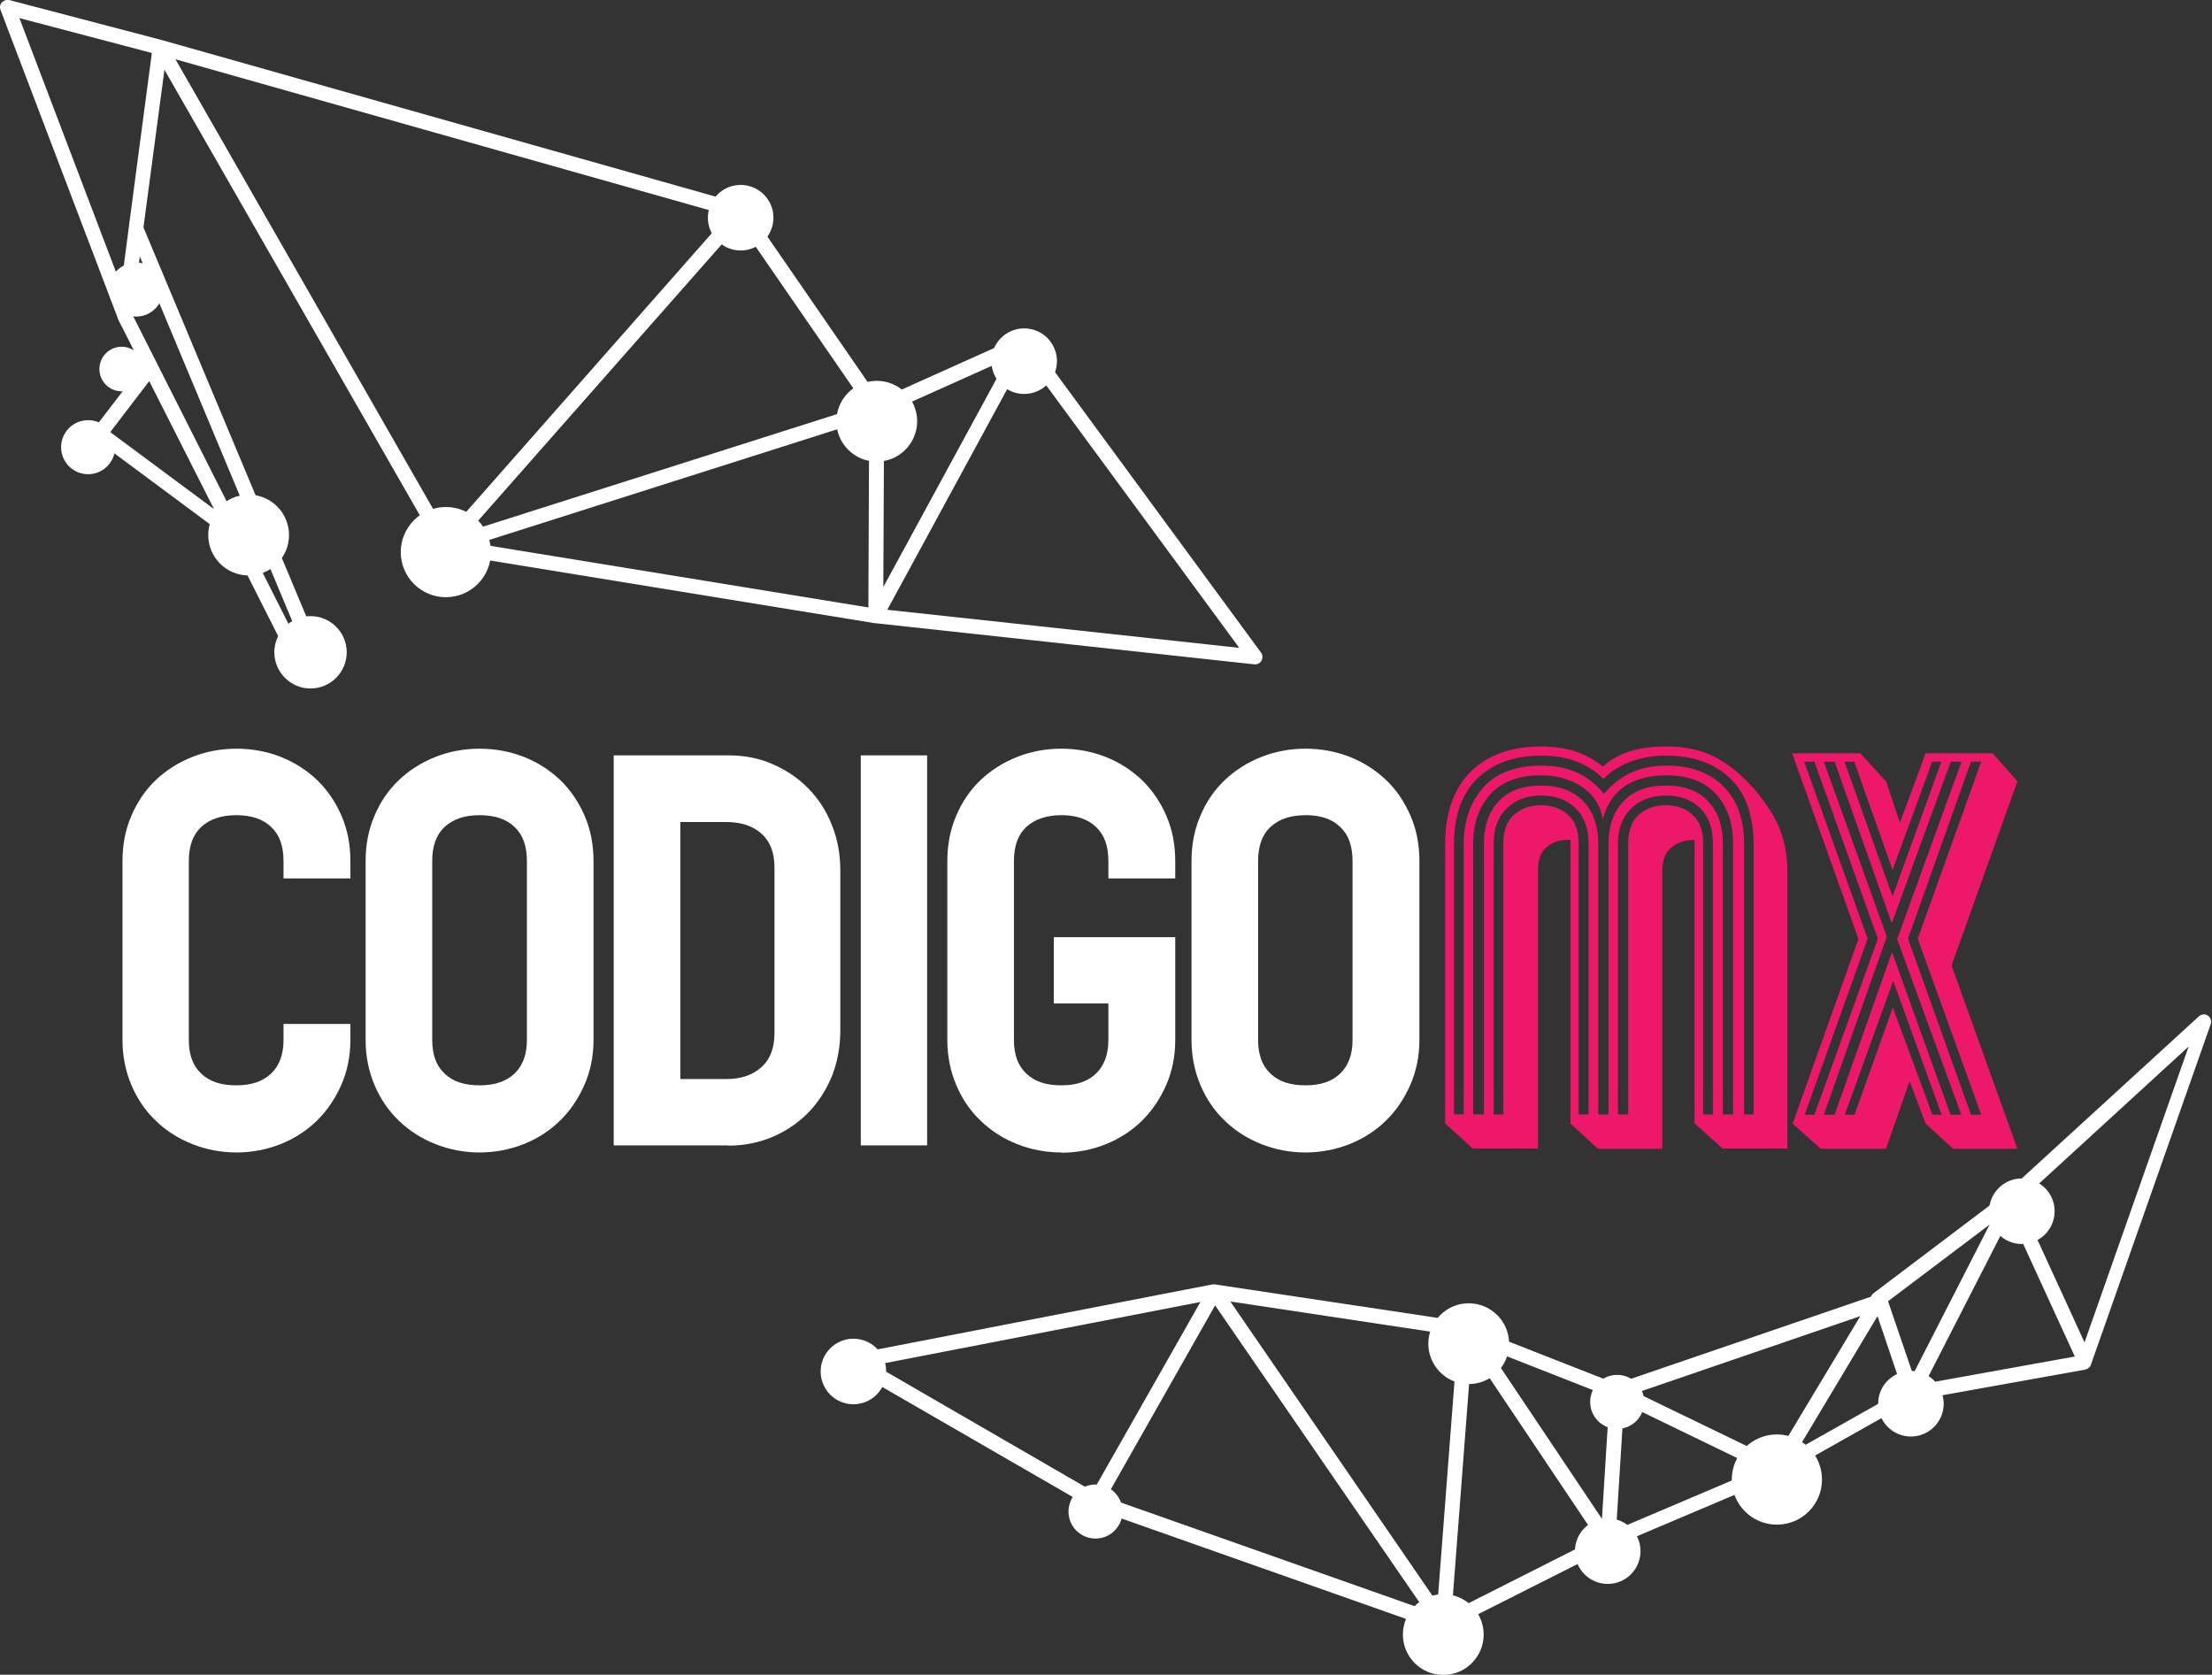 <?xml version="1.0" encoding="UTF-8"?><svg id="Layer_2" xmlns="http://www.w3.org/2000/svg" viewBox="0 0 84.34 63.85"><rect x="0" y="0" width="84.34" height="63.85" fill="#333333" stroke="none"/><defs><style>.cls-1,.cls-2{fill:#fff;}.cls-3{fill:#ed186a;}.cls-2{fill-rule:evenodd;}</style></defs><g id="Layer_1-2"><g><g><path class="cls-1" d="M55.03,62.2s-.05,0-.08-.01h0s0,0,0,0h0s-.01,0-.02,0l-13.26-4.68s-.03-.01-.05-.02l-9.23-5.33c-.1-.06-.16-.17-.14-.29s.11-.21,.22-.23l13.76-2.67s.03,0,.05,0h0s0,0,0,0c0,0,0,0,0,0,.01,0,.03,0,.04,0l9.58,1.44s.01,0,.02,0h0c.05,.01,.09,.04,.13,.07,0,0,0,0,0,0,0,0,.02,.02,.03,.03h0s0,0,0,0c0,0,0,0,0,0,0,0,0,.01,.01,.02l.06,.08,5.48,2.15,9.7-3.32,.03-.05s.03-.05,.06-.07h0s0,0,0,0c0,0,0,0,0,0,0,0,0,0,0,0h0s0,0,0,0h0s0,0,0,0h0s0,0,.01-.01h0s5-3.78,5-3.78l7.41-6.78c.1-.09,.24-.1,.34-.03,.11,.07,.15,.21,.11,.33l-4.57,12.99h0s0,0,0,0c0,0,0,0,0,0,0,0,0,0,0,0h0c-.03,.09-.12,.16-.22,.18l-6.58,1.18-5.07,2.86s-.02,.01-.03,.02l-6.44,2.73-6.26,3.16s-.03,.01-.04,.02h0s-.02,0-.03,0h0s-.03,0-.04,0h0s0,0,0,0Zm1.08-10.69l-.76,9.94,5.54-2.8-4.78-7.13Zm-13.93,5.58l12.13,4.28-7.98-11.6-4.15,7.32Zm4.73-7.47l7.9,11.5,.78-10.19-8.69-1.31Zm15.01,3.88l-.3,4.82,5.46-2.32-5.16-2.5Zm-5.18-2.07l4.34,6.48,.29-4.66-4.63-1.82Zm-23.4,.61l8.33,4.82,4.1-7.22-12.43,2.41Zm29.06,1.06l5.25,2.54,3.28-5.46-8.52,2.92Zm9.18-2.91l-3.03,5.06,3.99-2.25-.95-2.81Zm5.07-3.81l-3.26,6.37,5.72-1.03-2.45-5.34Zm-4.66,3.24l.95,2.78,2.92-5.71-3.87,2.92Zm5.02-3.82l2.47,5.38,3.97-11.28-6.44,5.9ZM11.57,25.43c-.22,0-.43-.12-.54-.34l-2.31-4.57-5.08-3.77c-.06-.04-.1-.11-.11-.19-.01-.07,0-.15,.05-.21l1.83-2.39-.92-1.81s0-.01,0-.02c0,0,0,0,0,0L.02,.38C-.02,.28,0,.17,.07,.09,.14,.02,.25-.02,.35,0L6.18,1.53s0,0,0,0L28.32,7.79s.02,0,.03,0h0s0,0,0,0c.02,0,.04,.02,.06,.03,0,0,0,0,0,0,0,0,0,0,0,0h0s0,0,0,0h0s.05,.04,.07,.07l5.06,7.34,5.41-2.43s.02,0,.02,0h0s0,0,0,0h0s.07-.02,.1-.01h0s0,0,0,0h0s.05,0,.07,.01c0,0,0,0,0,0,0,0,0,0,0,0h0s.07,.03,.1,.06h0s0,0,0,0h0s.02,.02,.02,.02h0s0,0,0,0c0,0,.01,.01,.02,.02l8.8,11.98c.07,.09,.07,.21,.02,.31-.06,.1-.16,.15-.27,.14l-14.46-1.57s-.01,0-.02,0l-16.39-2.67s-.01,0-.02,0c-.04,0-.07-.02-.1-.04,0,0,0,0,0,0-.02-.02-.05-.04-.06-.06,0,0,0,0,0,0h0s-.01-.02-.02-.03L6.27,2.66l-.8,6.01,6.66,15.91h0c.13,.31,0,.65-.31,.79-.09,.04-.17,.06-.26,.06Zm-2.37-5.21l2.33,4.62s.02,.04,.06,.02c.04-.02,.03-.04,.02-.06L5.33,9.78l-.29,2.2,4.16,8.24s0,0,0,0Zm24.64,3.03l13.41,1.45-8.17-11.11-5.25,9.66Zm-15.64-2.52l14.91,2.43,.03-7.18-14.94,4.75Zm15.51-4.95l-.03,6.6,4.73-8.7-4.7,2.11ZM6.69,2.26l10.36,18.08,10.69-12.13L6.69,2.26Zm21.53,6.26l-10.34,11.73,15.1-4.8-4.77-6.92ZM4.21,16.48l3.95,2.93-2.47-4.88-1.49,1.95ZM.74,.69l3.88,10.2,.29-2.21s0,0,0-.01l.88-6.65L.74,.69Z"/><g><path class="cls-2" d="M17,19.33c.95,0,1.72,.77,1.72,1.72s-.77,1.72-1.72,1.72-1.72-.77-1.72-1.72,.77-1.72,1.72-1.72"/><path class="cls-2" d="M33.43,14.52c.85,0,1.54,.69,1.54,1.54s-.69,1.54-1.54,1.54-1.54-.69-1.54-1.54,.69-1.54,1.54-1.54"/><path class="cls-2" d="M9.48,18.86c.85,0,1.54,.69,1.54,1.54s-.69,1.54-1.54,1.54-1.54-.69-1.54-1.54,.69-1.54,1.54-1.54"/><path class="cls-2" d="M28.24,7.05c.69,0,1.25,.56,1.25,1.25s-.56,1.25-1.25,1.25-1.25-.56-1.25-1.25,.56-1.25,1.25-1.25"/><path class="cls-2" d="M39.05,12.52c.69,0,1.25,.56,1.25,1.25s-.56,1.25-1.25,1.25-1.25-.56-1.25-1.25,.56-1.25,1.25-1.25"/><path class="cls-2" d="M67.75,54.69c.95,0,1.72,.77,1.72,1.72s-.77,1.72-1.72,1.72-1.72-.77-1.72-1.72,.77-1.72,1.72-1.72"/><path class="cls-2" d="M55.03,60.78c.85,0,1.54,.69,1.54,1.54s-.69,1.54-1.54,1.54-1.54-.69-1.54-1.54,.69-1.54,1.54-1.54"/><path class="cls-2" d="M56,49.69c.85,0,1.54,.69,1.54,1.54s-.69,1.54-1.54,1.54-1.54-.69-1.54-1.54,.69-1.54,1.54-1.54"/><path class="cls-2" d="M32.54,51.04c.69,0,1.25,.56,1.25,1.25s-.56,1.25-1.25,1.25-1.25-.56-1.25-1.25,.56-1.25,1.25-1.25"/><path class="cls-2" d="M61.3,57.89c.69,0,1.25,.56,1.25,1.25s-.56,1.25-1.25,1.25-1.25-.56-1.25-1.25,.56-1.25,1.25-1.25"/><path class="cls-2" d="M72.86,52.27c.69,0,1.25,.56,1.25,1.25s-.56,1.25-1.25,1.25-1.25-.56-1.25-1.25,.56-1.25,1.25-1.25"/><path class="cls-2" d="M77.09,44.93c.69,0,1.25,.56,1.25,1.25s-.56,1.25-1.25,1.25-1.25-.56-1.25-1.25,.56-1.25,1.25-1.25"/><path class="cls-2" d="M61.66,52.42c.57,0,1.03,.46,1.03,1.03s-.46,1.03-1.03,1.03-1.03-.46-1.03-1.03,.46-1.03,1.03-1.03"/><path class="cls-2" d="M41.77,56.6c.57,0,1.03,.46,1.03,1.03s-.46,1.03-1.03,1.03-1.03-.46-1.03-1.03,.46-1.03,1.03-1.03"/><path class="cls-2" d="M11.84,23.49c.76,0,1.38,.62,1.38,1.38s-.62,1.38-1.38,1.38-1.38-.62-1.38-1.38,.62-1.38,1.38-1.38"/><path class="cls-2" d="M5.19,10.01c.57,0,1.03,.46,1.03,1.03s-.46,1.03-1.03,1.03-1.03-.46-1.03-1.03,.46-1.03,1.03-1.03"/><path class="cls-2" d="M3.36,16.02c.57,0,1.03,.46,1.03,1.03s-.46,1.03-1.03,1.03-1.03-.46-1.03-1.03,.46-1.03,1.03-1.03"/><path class="cls-2" d="M4.64,13.22c.47,0,.85,.38,.85,.85s-.38,.85-.85,.85-.85-.38-.85-.85,.38-.85,.85-.85"/><g><path class="cls-1" d="M12.7,39.29h.41v.36c0,.59-.11,1.13-.32,1.62-.22,.49-.51,.92-.88,1.28-.37,.36-.8,.64-1.3,.84-.5,.2-1.03,.3-1.6,.3s-1.1-.1-1.6-.3c-.5-.2-.94-.48-1.31-.84-.37-.36-.66-.79-.87-1.28-.21-.49-.32-1.03-.32-1.62v-6.82c0-.59,.11-1.13,.32-1.63,.21-.5,.5-.93,.87-1.28,.37-.35,.81-.63,1.31-.83,.5-.2,1.03-.3,1.6-.3s1.1,.1,1.6,.3c.5,.2,.93,.48,1.3,.83,.37,.36,.66,.78,.88,1.28,.22,.5,.32,1.04,.32,1.63v.42h-.41v-.42c0-.55-.11-1.05-.32-1.5-.21-.44-.49-.82-.83-1.14-.34-.31-.73-.56-1.17-.73-.44-.17-.89-.26-1.36-.26s-.93,.09-1.37,.26c-.44,.17-.84,.42-1.18,.73-.34,.31-.62,.69-.83,1.14-.21,.44-.32,.94-.32,1.5v6.82c0,.54,.1,1.03,.32,1.48,.21,.45,.49,.83,.83,1.15,.34,.32,.74,.56,1.18,.73,.45,.17,.9,.25,1.37,.25s.92-.08,1.36-.25c.44-.17,.83-.41,1.17-.73,.34-.32,.62-.7,.83-1.15,.21-.44,.32-.94,.32-1.48v-.36Zm-.83,0h.42v.36c0,.48-.09,.92-.27,1.31-.18,.39-.42,.73-.73,1.01-.31,.28-.66,.5-1.05,.66-.39,.16-.8,.23-1.22,.23s-.83-.08-1.22-.23c-.39-.16-.74-.38-1.05-.66-.31-.28-.55-.62-.73-1.01-.18-.39-.27-.83-.27-1.31v-6.82c0-.48,.09-.92,.27-1.32,.18-.4,.42-.74,.73-1.02,.31-.28,.66-.5,1.05-.66,.39-.16,.8-.23,1.22-.23s.83,.08,1.22,.23c.39,.16,.74,.38,1.05,.66,.31,.28,.55,.62,.73,1.02,.18,.4,.27,.84,.27,1.32v.42h-.42v-.42c0-.41-.07-.79-.22-1.14-.14-.35-.34-.65-.6-.89-.25-.25-.55-.44-.9-.58-.35-.14-.73-.21-1.14-.21s-.81,.07-1.15,.21c-.35,.14-.65,.33-.9,.58-.25,.25-.45,.54-.59,.89-.14,.35-.21,.73-.21,1.14v6.82c0,.41,.07,.79,.21,1.13,.14,.34,.33,.64,.59,.89,.25,.25,.55,.45,.9,.59,.35,.14,.73,.21,1.15,.21s.79-.07,1.14-.21c.35-.14,.65-.33,.9-.59,.25-.25,.45-.55,.6-.89,.14-.34,.22-.72,.22-1.13v-.36Zm-.81,0h.42v.36c0,.37-.07,.71-.2,1-.13,.29-.31,.54-.54,.75-.23,.21-.49,.36-.78,.47-.3,.11-.6,.16-.93,.16s-.63-.05-.93-.16c-.3-.11-.56-.26-.79-.47-.23-.2-.41-.45-.54-.75-.13-.29-.2-.63-.2-1v-6.82c0-.37,.07-.71,.2-1,.13-.29,.31-.55,.54-.76,.23-.21,.49-.37,.79-.48,.29-.11,.6-.16,.93-.16s.63,.05,.93,.16c.29,.11,.56,.27,.78,.48,.23,.21,.41,.46,.54,.76,.13,.29,.2,.63,.2,1v.42h-.42v-.42c0-.64-.18-1.13-.54-1.48-.36-.35-.86-.52-1.5-.52s-1.14,.17-1.51,.52c-.37,.35-.55,.84-.55,1.48v6.82c0,.63,.18,1.11,.55,1.46,.37,.35,.87,.52,1.51,.52s1.14-.17,1.5-.52,.54-.84,.54-1.46v-.36Z"/><path class="cls-1" d="M9.02,43.94c-.59,0-1.16-.11-1.69-.32-.53-.21-1-.51-1.39-.89-.4-.38-.71-.84-.93-1.36-.22-.52-.34-1.1-.34-1.72v-6.82c0-.62,.11-1.2,.34-1.73s.54-.99,.93-1.36c.39-.37,.86-.67,1.39-.88,1.05-.42,2.33-.42,3.38,0,.53,.21,.99,.51,1.38,.88,.39,.38,.7,.83,.93,1.36,.23,.53,.34,1.11,.34,1.73v.66h-2.55v-.66c0-.57-.15-1-.47-1.3-.31-.3-.76-.45-1.33-.45s-1.01,.15-1.34,.45c-.32,.3-.47,.73-.47,1.3v6.82c0,.56,.15,.98,.47,1.28,.32,.31,.76,.45,1.34,.45s1.01-.15,1.33-.45c.31-.3,.47-.72,.47-1.28v-.61h2.55v.61c0,.62-.12,1.2-.35,1.72-.23,.52-.54,.98-.93,1.36-.39,.38-.85,.68-1.38,.89-.53,.21-1.09,.32-1.69,.32Z"/></g><g><path class="cls-1" d="M22.39,39.65c0,.59-.11,1.13-.32,1.62-.22,.49-.51,.92-.88,1.28-.37,.36-.8,.64-1.3,.84-.5,.2-1.03,.3-1.6,.3s-1.1-.1-1.6-.3c-.5-.2-.94-.48-1.31-.84-.37-.36-.66-.79-.87-1.28-.21-.49-.32-1.03-.32-1.62v-6.82c0-.59,.11-1.13,.32-1.63,.21-.5,.5-.93,.87-1.28,.37-.35,.81-.63,1.31-.83,.5-.2,1.03-.3,1.6-.3s1.1,.1,1.6,.3c.5,.2,.93,.48,1.3,.83,.37,.35,.66,.78,.88,1.28,.22,.5,.32,1.04,.32,1.63v6.82Zm-.41-6.82c0-.55-.11-1.05-.32-1.5-.21-.44-.49-.82-.83-1.14-.34-.31-.73-.56-1.17-.73-.44-.17-.89-.26-1.36-.26s-.93,.09-1.37,.26c-.44,.17-.84,.42-1.18,.73-.34,.31-.62,.69-.83,1.14-.21,.44-.32,.94-.32,1.5v6.82c0,.54,.11,1.03,.32,1.48,.21,.44,.49,.83,.83,1.15,.34,.32,.74,.56,1.18,.73,.45,.17,.9,.25,1.37,.25s.92-.08,1.36-.25c.44-.17,.83-.41,1.17-.73,.34-.32,.62-.7,.83-1.15,.21-.45,.32-.94,.32-1.48v-6.82Zm-.41,6.82c0,.48-.09,.92-.27,1.31-.18,.39-.42,.73-.73,1.01-.31,.28-.66,.5-1.05,.66-.39,.16-.8,.23-1.22,.23s-.83-.08-1.22-.23c-.39-.16-.74-.38-1.05-.66-.31-.28-.55-.62-.73-1.01-.18-.39-.27-.83-.27-1.31v-6.82c0-.48,.09-.92,.27-1.32,.18-.4,.42-.74,.73-1.02,.31-.28,.66-.5,1.05-.66,.39-.16,.8-.23,1.22-.23s.83,.08,1.22,.23c.39,.16,.74,.38,1.05,.66,.31,.28,.55,.62,.73,1.02,.18,.4,.27,.84,.27,1.32v6.82Zm-.42-6.82c0-.41-.07-.79-.22-1.14-.14-.35-.34-.65-.6-.89-.25-.25-.55-.44-.9-.58-.35-.14-.73-.21-1.14-.21s-.81,.07-1.15,.21c-.35,.14-.65,.33-.9,.58-.25,.25-.45,.54-.59,.89-.14,.35-.21,.73-.21,1.14v6.82c0,.41,.07,.78,.21,1.13,.14,.34,.33,.64,.59,.89,.25,.25,.55,.45,.9,.59,.35,.14,.73,.21,1.15,.21s.79-.07,1.14-.21c.35-.14,.65-.33,.9-.59,.25-.25,.45-.55,.6-.89,.14-.34,.22-.72,.22-1.13v-6.82Zm-.4,6.82c0,.37-.07,.71-.2,1-.13,.3-.31,.54-.54,.75-.23,.2-.49,.36-.78,.47-.3,.11-.6,.16-.93,.16s-.63-.05-.93-.16c-.3-.11-.56-.26-.79-.47-.23-.2-.41-.45-.54-.75-.13-.29-.2-.63-.2-1v-6.82c0-.37,.07-.71,.2-1,.13-.29,.31-.55,.54-.76,.23-.21,.49-.37,.79-.48,.29-.11,.6-.16,.93-.16s.63,.05,.93,.16c.29,.11,.56,.27,.78,.48,.23,.21,.41,.46,.54,.76,.13,.29,.2,.63,.2,1v6.82Zm-.42-6.82c0-.64-.18-1.13-.54-1.48-.36-.35-.86-.52-1.5-.52s-1.14,.17-1.51,.52c-.37,.35-.55,.84-.55,1.48v6.82c0,.63,.18,1.11,.55,1.46,.37,.35,.87,.52,1.51,.52s1.14-.17,1.5-.52c.36-.35,.54-.84,.54-1.46v-6.82Z"/><path class="cls-1" d="M18.29,43.94c-.59,0-1.16-.11-1.69-.32-.53-.21-1-.51-1.39-.89-.4-.38-.71-.84-.93-1.36-.22-.52-.34-1.1-.34-1.72v-6.82c0-.62,.11-1.2,.34-1.73,.22-.53,.54-.99,.93-1.36,.39-.37,.86-.67,1.39-.88,1.05-.42,2.32-.42,3.38,0,.53,.21,.99,.51,1.38,.88,.39,.38,.7,.83,.93,1.36,.23,.53,.34,1.11,.34,1.73v6.82c0,.62-.12,1.2-.35,1.72-.23,.52-.54,.98-.93,1.36-.39,.38-.85,.68-1.38,.89-.53,.21-1.1,.32-1.69,.32Zm0-12.86c-.58,0-1.01,.15-1.34,.45-.32,.3-.47,.73-.47,1.3v6.82c0,.56,.15,.98,.47,1.28,.32,.31,.76,.45,1.34,.45s1.01-.15,1.33-.45c.31-.3,.47-.72,.47-1.28v-6.82c0-.57-.15-1-.47-1.3-.31-.3-.76-.45-1.33-.45Z"/></g><g><path class="cls-1" d="M31.81,39.27c0,.6-.1,1.15-.31,1.66-.21,.51-.49,.94-.85,1.31-.36,.37-.79,.66-1.27,.87-.49,.21-1.02,.32-1.6,.32h-4.13v-14.38h4.13c.58,0,1.11,.11,1.6,.32,.49,.21,.91,.5,1.27,.87,.36,.37,.64,.81,.85,1.32,.2,.51,.31,1.06,.31,1.65v6.08Zm-7.76,3.73h3.63c.53,0,1.02-.09,1.48-.28,.46-.19,.85-.44,1.18-.78s.59-.72,.79-1.15c.19-.44,.29-.91,.29-1.42v-6.3c0-.5-.1-.98-.29-1.42-.19-.44-.45-.82-.79-1.15-.33-.32-.72-.58-1.18-.78-.46-.19-.95-.29-1.48-.29h-3.63v13.55Zm6.96-3.63c0,.43-.08,.85-.25,1.24-.17,.39-.4,.73-.69,1.03-.29,.3-.64,.53-1.03,.69-.39,.17-.81,.25-1.25,.25h-3.34v-12.72h3.34c.44,0,.86,.08,1.25,.25,.39,.17,.73,.4,1.03,.69,.29,.3,.53,.64,.69,1.03,.17,.39,.25,.8,.25,1.24v6.3Zm-6.13,2.81h2.8c.42,0,.81-.07,1.16-.22,.35-.14,.66-.35,.93-.6,.27-.26,.47-.57,.61-.93,.14-.36,.22-.75,.22-1.17v-6.08c0-.42-.07-.81-.22-1.17-.14-.36-.35-.67-.61-.93-.26-.26-.57-.46-.93-.6-.35-.14-.74-.22-1.16-.22h-2.8v11.93Zm5.3-2.92c0,.39-.06,.73-.18,1.04-.12,.31-.29,.57-.5,.78-.22,.22-.47,.38-.77,.51-.29,.12-.61,.18-.95,.18h-2.51v-11.1h2.51c.34,0,.65,.06,.95,.18,.29,.12,.55,.29,.77,.51,.22,.22,.38,.49,.5,.79,.12,.31,.18,.65,.18,1.02v6.08Zm-4.49,2.11h1.98c.64,0,1.15-.17,1.52-.52,.38-.35,.57-.84,.57-1.48v-6.3c0-.64-.19-1.13-.57-1.47-.38-.34-.89-.51-1.52-.51h-1.98v10.28Z"/><path class="cls-1" d="M27.78,43.67h-4.38v-14.87h4.38c.61,0,1.18,.11,1.69,.34,.51,.22,.97,.53,1.35,.92,.38,.39,.69,.86,.9,1.4,.22,.54,.32,1.12,.32,1.74v6.08c0,.63-.11,1.22-.32,1.75-.22,.53-.52,1-.9,1.39-.38,.39-.84,.7-1.35,.92-.52,.22-1.09,.34-1.69,.34Zm-1.84-2.53h1.74c.58,0,1.02-.15,1.36-.46,.33-.3,.49-.73,.49-1.3v-6.3c0-.57-.16-.99-.49-1.29-.33-.3-.79-.45-1.36-.45h-1.74v9.79Z"/></g><g><path class="cls-1" d="M33.48,43.42h-.41v-14.38h.41v14.38Zm.83,0h-.43v-14.38h.43v14.38Zm.79,0h-.4v-14.38h.4v14.38Z"/><rect class="cls-1" x="32.82" y="28.8" width="2.53" height="14.87"/></g><g><path class="cls-1" d="M44.56,39.65c0,.59-.11,1.13-.32,1.62-.22,.49-.51,.92-.87,1.28-.37,.36-.8,.64-1.3,.84-.5,.2-1.03,.3-1.6,.3s-1.1-.1-1.6-.3c-.5-.2-.94-.48-1.31-.84-.37-.36-.67-.79-.87-1.28-.21-.49-.32-1.03-.32-1.62v-6.82c0-.59,.11-1.13,.32-1.63,.21-.5,.5-.93,.87-1.28,.37-.35,.81-.63,1.31-.83,.5-.2,1.03-.3,1.6-.3s1.1,.1,1.6,.3c.5,.2,.93,.48,1.3,.83,.37,.36,.66,.78,.87,1.28,.22,.5,.32,1.04,.32,1.63v.42h-.41v-.42c0-.55-.11-1.05-.32-1.5-.21-.44-.49-.82-.83-1.14-.34-.31-.73-.56-1.17-.73-.44-.17-.89-.26-1.36-.26s-.93,.09-1.37,.26c-.44,.17-.84,.42-1.18,.73-.34,.31-.62,.69-.83,1.14-.21,.45-.32,.94-.32,1.5v6.82c0,.54,.11,1.03,.32,1.48,.21,.45,.49,.83,.83,1.15,.34,.32,.74,.56,1.18,.73,.45,.17,.9,.25,1.37,.25s.92-.08,1.36-.25,.83-.41,1.17-.73c.34-.32,.62-.7,.83-1.15,.21-.44,.32-.94,.32-1.48v-3.27h-3.72v-.42h4.13v3.68Zm-.83,0c0,.48-.09,.92-.27,1.31-.18,.39-.42,.73-.73,1.01-.31,.28-.66,.5-1.05,.66-.39,.16-.8,.23-1.22,.23s-.83-.08-1.22-.23c-.39-.16-.74-.38-1.05-.66-.31-.28-.55-.62-.73-1.01-.18-.39-.27-.83-.27-1.31v-6.82c0-.48,.09-.92,.27-1.32,.18-.4,.42-.74,.73-1.02,.31-.28,.66-.5,1.05-.66,.39-.16,.8-.23,1.22-.23s.83,.08,1.22,.23c.39,.16,.74,.38,1.05,.66,.31,.28,.55,.62,.73,1.02,.18,.4,.27,.84,.27,1.32v.42h-.42v-.42c0-.41-.07-.79-.22-1.14-.14-.35-.34-.65-.59-.89-.25-.25-.55-.44-.9-.58-.35-.14-.73-.21-1.14-.21s-.81,.07-1.15,.21c-.35,.14-.65,.33-.9,.58-.25,.25-.45,.54-.59,.89-.14,.35-.21,.73-.21,1.14v6.82c0,.41,.07,.78,.21,1.13,.14,.34,.33,.64,.59,.89,.25,.25,.55,.45,.9,.59,.35,.14,.73,.21,1.15,.21s.79-.07,1.14-.21c.35-.14,.65-.33,.9-.59,.25-.25,.45-.55,.59-.89,.14-.34,.22-.72,.22-1.13v-2.45h-2.89v-.4h3.3v2.85Zm-.81,0c0,.37-.07,.71-.2,1-.13,.3-.31,.54-.54,.75-.23,.21-.49,.36-.78,.47-.3,.11-.6,.16-.93,.16s-.63-.05-.93-.16c-.29-.11-.56-.26-.78-.47-.23-.2-.41-.45-.54-.75-.13-.29-.2-.63-.2-1v-6.82c0-.37,.07-.71,.2-1,.13-.29,.31-.55,.54-.76,.23-.21,.49-.37,.78-.48,.29-.11,.6-.16,.93-.16s.63,.05,.93,.16c.29,.11,.56,.27,.78,.48,.23,.21,.41,.46,.54,.76,.13,.29,.2,.63,.2,1v.42h-.42v-.42c0-.64-.18-1.13-.54-1.48-.36-.35-.86-.52-1.5-.52s-1.14,.17-1.51,.52c-.37,.35-.55,.84-.55,1.48v6.82c0,.63,.18,1.11,.55,1.46,.37,.35,.87,.52,1.51,.52s1.14-.17,1.5-.52c.36-.35,.54-.84,.54-1.46v-1.64h-2.07v-.4h2.49v2.04Z"/><path class="cls-1" d="M40.47,43.94c-.59,0-1.16-.11-1.69-.32-.53-.21-1-.51-1.39-.89-.4-.38-.71-.84-.93-1.36-.22-.52-.34-1.1-.34-1.72v-6.82c0-.62,.11-1.2,.34-1.73,.22-.53,.54-.99,.93-1.36,.39-.37,.86-.67,1.39-.88,1.05-.42,2.32-.42,3.38,0,.53,.21,.99,.51,1.38,.88,.39,.38,.7,.83,.93,1.36,.23,.53,.34,1.11,.34,1.73v.66h-2.55v-.66c0-.57-.15-1-.47-1.3-.31-.3-.76-.45-1.32-.45s-1.01,.15-1.34,.45c-.32,.3-.47,.73-.47,1.3v6.82c0,.56,.15,.98,.47,1.28,.32,.31,.76,.45,1.34,.45s1.01-.15,1.32-.45c.31-.3,.47-.72,.47-1.28v-1.39h-2.08v-2.53h4.63v3.93c0,.62-.12,1.2-.35,1.72-.23,.52-.54,.98-.93,1.36-.39,.38-.85,.68-1.38,.89-.53,.21-1.1,.32-1.69,.32Z"/></g><g><path class="cls-1" d="M53.87,39.65c0,.59-.11,1.13-.32,1.62-.22,.49-.51,.92-.88,1.28-.37,.36-.8,.64-1.3,.84-.5,.2-1.03,.3-1.6,.3s-1.1-.1-1.6-.3c-.5-.2-.94-.48-1.31-.84-.37-.36-.67-.79-.88-1.28-.21-.49-.32-1.03-.32-1.62v-6.82c0-.59,.1-1.13,.32-1.63,.21-.5,.5-.93,.88-1.28,.37-.35,.81-.63,1.31-.83,.5-.2,1.03-.3,1.6-.3s1.1,.1,1.6,.3c.5,.2,.93,.48,1.3,.83,.37,.35,.66,.78,.88,1.28,.22,.5,.32,1.04,.32,1.63v6.82Zm-.42-6.82c0-.55-.11-1.05-.32-1.5-.21-.44-.49-.82-.83-1.14-.34-.31-.73-.56-1.17-.73-.44-.17-.89-.26-1.36-.26s-.93,.09-1.37,.26c-.44,.17-.84,.42-1.18,.73-.34,.31-.62,.69-.83,1.14-.21,.44-.32,.94-.32,1.5v6.82c0,.54,.1,1.03,.32,1.48,.21,.44,.49,.83,.83,1.15,.34,.32,.74,.56,1.18,.73,.45,.17,.9,.25,1.37,.25s.92-.08,1.36-.25c.44-.17,.83-.41,1.17-.73,.34-.32,.62-.7,.83-1.15,.21-.45,.32-.94,.32-1.48v-6.82Zm-.41,6.82c0,.48-.09,.92-.27,1.31-.18,.39-.42,.73-.73,1.01-.31,.28-.66,.5-1.05,.66s-.8,.23-1.22,.23-.83-.08-1.22-.23-.74-.38-1.05-.66c-.31-.28-.55-.62-.73-1.01-.18-.39-.27-.83-.27-1.31v-6.82c0-.48,.09-.92,.27-1.32,.18-.4,.42-.74,.73-1.02,.31-.28,.66-.5,1.05-.66,.39-.16,.8-.23,1.22-.23s.83,.08,1.22,.23c.39,.16,.74,.38,1.05,.66,.31,.28,.55,.62,.73,1.02,.18,.4,.27,.84,.27,1.32v6.82Zm-.41-6.82c0-.41-.07-.79-.22-1.14-.14-.35-.34-.65-.6-.89-.25-.25-.55-.44-.9-.58-.35-.14-.73-.21-1.14-.21s-.81,.07-1.16,.21c-.35,.14-.65,.33-.9,.58-.25,.25-.45,.54-.59,.89-.14,.35-.21,.73-.21,1.14v6.82c0,.41,.07,.78,.21,1.13,.14,.34,.33,.64,.59,.89,.25,.25,.55,.45,.9,.59,.35,.14,.73,.21,1.16,.21s.79-.07,1.14-.21c.35-.14,.65-.33,.9-.59,.25-.25,.45-.55,.6-.89,.14-.34,.22-.72,.22-1.13v-6.82Zm-.4,6.82c0,.37-.07,.71-.2,1-.13,.3-.31,.54-.54,.75-.23,.2-.49,.36-.79,.47-.3,.11-.6,.16-.93,.16s-.63-.05-.93-.16c-.3-.11-.56-.26-.78-.47-.23-.2-.41-.45-.54-.75-.13-.29-.2-.63-.2-1v-6.82c0-.37,.07-.71,.2-1,.13-.29,.31-.55,.54-.76,.23-.21,.49-.37,.78-.48,.29-.11,.6-.16,.93-.16s.63,.05,.93,.16c.29,.11,.56,.27,.79,.48,.23,.21,.41,.46,.54,.76s.2,.63,.2,1v6.82Zm-.42-6.82c0-.64-.18-1.13-.54-1.48-.36-.35-.86-.52-1.5-.52s-1.14,.17-1.51,.52c-.37,.35-.55,.84-.55,1.48v6.82c0,.63,.18,1.11,.55,1.46,.37,.35,.87,.52,1.51,.52s1.14-.17,1.5-.52c.36-.35,.54-.84,.54-1.46v-6.82Z"/><path class="cls-1" d="M49.78,43.94c-.59,0-1.16-.11-1.69-.32-.53-.21-1-.51-1.39-.89-.4-.38-.71-.84-.93-1.36-.22-.52-.34-1.1-.34-1.72v-6.82c0-.62,.11-1.2,.34-1.73,.22-.53,.54-.99,.93-1.36,.39-.37,.86-.67,1.39-.88,1.05-.42,2.32-.42,3.38,0,.53,.21,.99,.51,1.38,.88,.39,.37,.7,.83,.93,1.36,.23,.53,.34,1.11,.34,1.73v6.82c0,.62-.12,1.2-.35,1.72-.23,.52-.54,.98-.93,1.36-.39,.38-.85,.68-1.38,.89-.53,.21-1.1,.32-1.69,.32Zm0-12.86c-.58,0-1.01,.15-1.34,.45-.32,.3-.47,.73-.47,1.3v6.82c0,.56,.15,.98,.47,1.28,.32,.31,.76,.45,1.34,.45s1.01-.15,1.32-.45c.31-.3,.47-.72,.47-1.28v-6.82c0-.57-.15-1-.47-1.3-.32-.31-.75-.45-1.32-.45Z"/></g></g></g><g><path class="cls-3" d="M59.87,32.02h-.09c-.33,0-.61,.1-.82,.29-.22,.19-.32,.48-.32,.88v10.6h-2.49l-1.05-.96v-10.66c0-.54,.07-1.04,.22-1.49s.37-.85,.67-1.17c.3-.33,.68-.58,1.14-.77,.46-.18,1-.28,1.63-.28,.5,0,.95,.07,1.34,.2,.39,.14,.73,.33,1.02,.57,.55-.52,1.35-.77,2.4-.77,.74,0,1.36,.14,1.88,.41,.52,.27,1.02,.68,1.51,1.24,.44,.52,.76,1.02,.95,1.5,.19,.49,.29,1.01,.29,1.58v10.6h-2.47l-1.07-.96v-10.8h-.07c-.32,0-.59,.1-.82,.29s-.34,.48-.34,.88v10.6h-2.45l-1.05-.96v-10.8Zm6.62,10.47h.37v-10.33c0-.49-.07-.94-.2-1.35-.13-.41-.34-.77-.62-1.06s-.62-.53-1.04-.69-.91-.25-1.47-.25c-.52,0-.98,.08-1.39,.24-.41,.16-.75,.38-1,.65-.27-.27-.6-.49-.99-.65-.39-.16-.84-.24-1.37-.24-.57,0-1.06,.08-1.48,.25s-.76,.4-1.04,.69c-.28,.29-.48,.65-.62,1.06-.14,.41-.2,.86-.2,1.35v10.33h.37v-10.33c0-.86,.25-1.57,.74-2.13,.49-.56,1.24-.84,2.23-.84,.52,0,.96,.09,1.34,.26s.72,.44,1.04,.81c.32-.37,.67-.64,1.05-.81s.82-.26,1.33-.26,.92,.07,1.29,.22c.37,.15,.68,.35,.93,.62s.44,.58,.56,.94,.18,.76,.18,1.19v10.33Zm-5.53,0h.37v-10.33c0-.68,.19-1.21,.57-1.61s.92-.6,1.62-.6,1.24,.2,1.61,.6,.56,.94,.56,1.61v10.33h.39v-10.33c0-.77-.21-1.4-.65-1.88-.43-.48-1.07-.72-1.92-.72-.63,0-1.14,.14-1.55,.41-.41,.27-.69,.69-.85,1.25-.09-.52-.35-.92-.79-1.22-.44-.29-.96-.44-1.57-.44-.84,0-1.48,.24-1.92,.72-.44,.48-.66,1.11-.66,1.88v10.33h.41v-10.33c0-.68,.19-1.21,.56-1.61,.37-.4,.91-.6,1.61-.6s1.24,.2,1.62,.6,.57,.94,.57,1.61v10.33Zm-.76,0h.37v-10.33c0-.58-.17-1.03-.5-1.35-.33-.32-.77-.48-1.31-.48s-.96,.16-1.3,.48c-.34,.32-.51,.77-.51,1.35v10.33h.37v-10.33c0-.49,.13-.86,.41-1.1,.27-.24,.62-.36,1.03-.36s.75,.12,1.02,.36c.28,.24,.41,.61,.41,1.1v10.33Zm4.74,0h.37v-10.33c0-.58-.16-1.03-.49-1.35-.33-.32-.76-.48-1.3-.48s-.97,.16-1.31,.48c-.34,.32-.52,.77-.52,1.35v10.33h.39v-10.33c0-.49,.13-.86,.41-1.1,.27-.24,.61-.36,1.03-.36s.74,.12,1.01,.36c.27,.24,.41,.61,.41,1.1v10.33Z"/><path class="cls-3" d="M71.91,29.78l.53,1.59,.98-2.65h2.56l.94,1.07-2.51,7.02,2.51,6.99h-2.45l-1.05-.96-.61-1.62-.9,2.58h-2.49l-1.07-.96,2.51-7.04-2.53-7.08h2.6l.98,1.07Zm-.31,6.01l-2.42-6.75h-.39l2.42,6.75-2.4,6.71h.37l2.42-6.71Zm.74,0l2.45-6.75h-.41l-2.25,6.16-2.18-6.16h-.41l2.4,6.67-2.4,6.79h.41l2.19-6.2,2.23,6.2h.41l-2.45-6.71Zm1.68-6.75h-.35l-1.51,4.13-1.46-4.13h-.37l1.83,5.14,1.86-5.14Zm-1.84,8.37l-1.84,5.09h.37l1.46-4.09,1.51,4.09h.35l-1.84-5.09Zm.94-1.62l2.42-6.75h-.39l-2.4,6.75,2.4,6.71h.39l-2.42-6.71Z"/></g></g></g></svg>